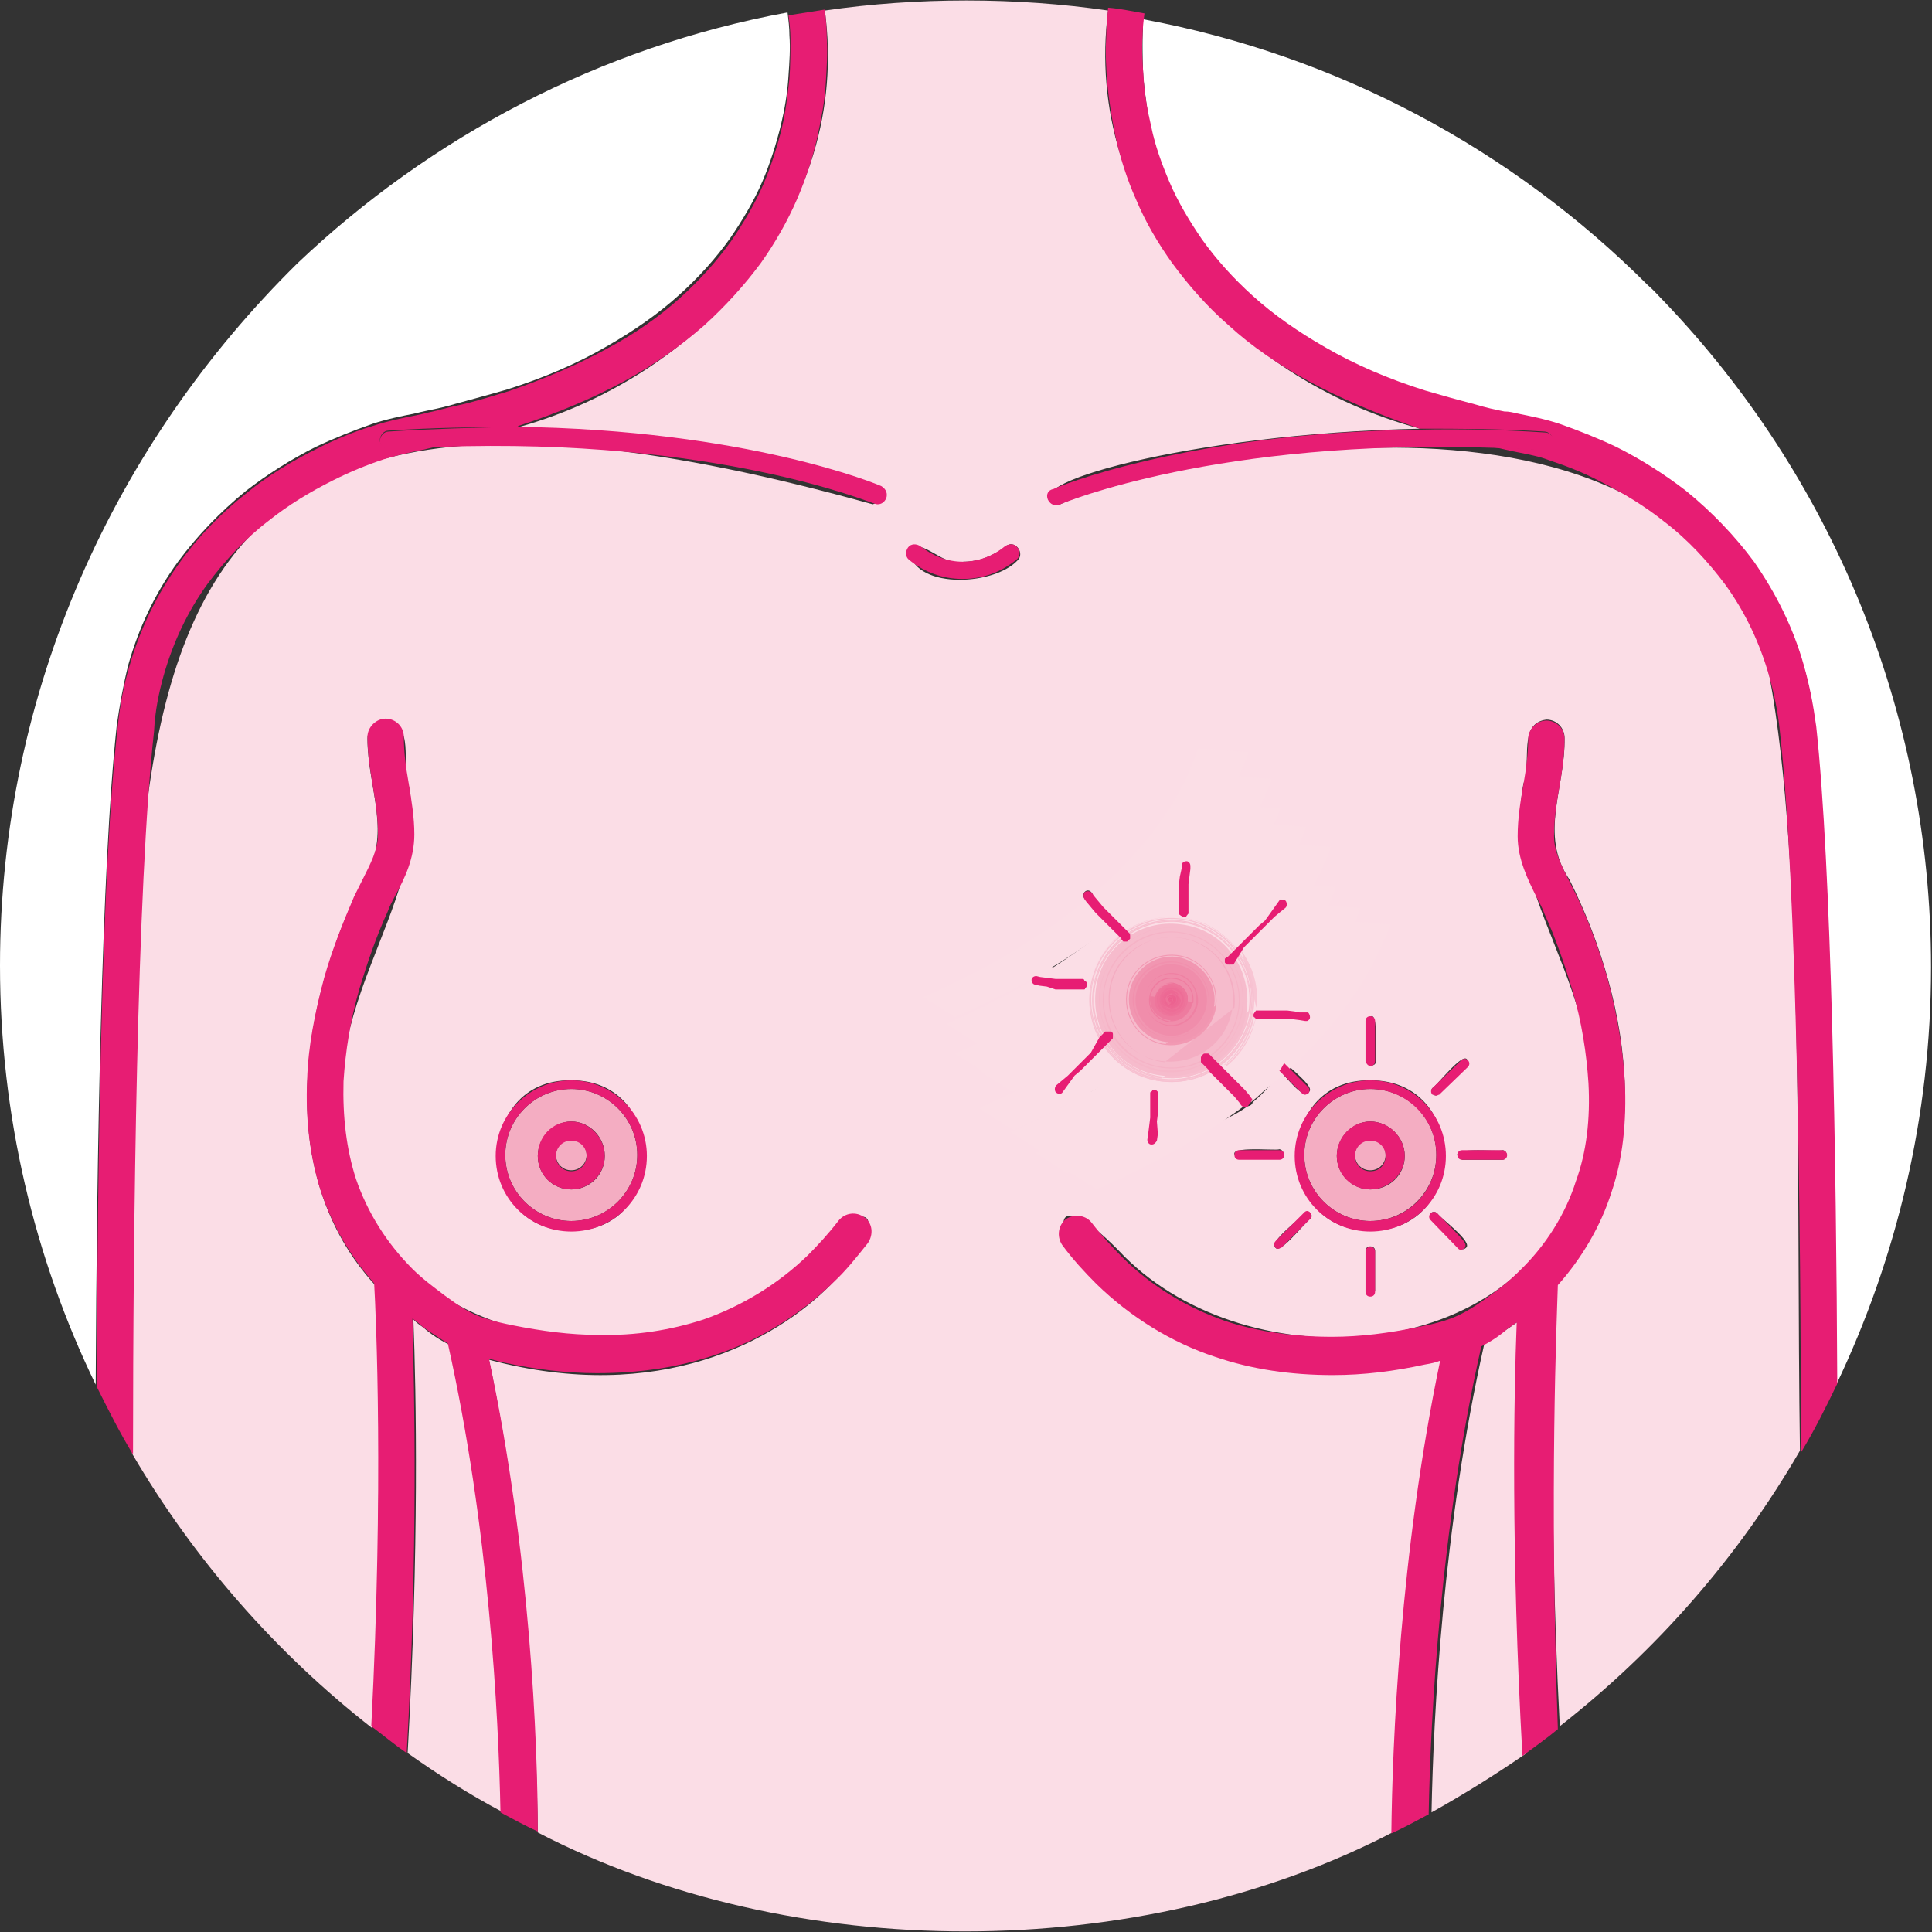 <?xml version="1.0" encoding="utf-8"?>
<!-- Generator: Adobe Illustrator 26.5.0, SVG Export Plug-In . SVG Version: 6.00 Build 0)  -->
<svg version="1.1" id="uuid-0702bf5a-e7da-47dc-a1c0-9ad16db919df"
	 xmlns="http://www.w3.org/2000/svg" xmlns:xlink="http://www.w3.org/1999/xlink" x="0px" y="0px" viewBox="0 0 201.9 201.9"
	 style="enable-background:new 0 0 201.9 201.9;" xml:space="preserve">
<rect x="0" y="0" width="201.9" height="201.9" fill="#333333" stroke="none"/>
<style type="text/css">
	.st0{fill:#FFFFFF;}
	.st1{fill:#FBDDE6;}
	.st2{fill:#E71D73;}
	.st3{fill:#F4ADC2;}
	.st4{fill:#FBDEE6;}
	.st5{fill:#F8C5D4;}
	.st6{fill:#F8C5D3;}
	.st7{fill:#F7C4D3;}
	.st8{fill:#F7C2D1;}
	.st9{fill:#F7C1D1;}
	.st10{fill:#F7C0D0;}
	.st11{fill:#F7BECF;}
	.st12{fill:#F7BECE;}
	.st13{fill:#F6BBCC;}
	.st14{fill:#F6B7C9;}
	.st15{fill:#F5B3C6;}
	.st16{fill:#F299B3;}
	.st17{fill:#F196B1;}
	.st18{fill:#F190AD;}
	.st19{fill:#F08DAB;}
	.st20{fill:#EF81A3;}
	.st21{fill:#EF7CA0;}
	.st22{fill:#EE7B9F;}
	.st23{fill:#EE759B;}
	.st24{fill:#EE749B;}
	.st25{fill:#EE7299;}
	.st26{fill:#ED7199;}
	.st27{fill:#ED6D97;}
	.st28{fill:#ED6C96;}
	.st29{fill:#ED6A95;}
	.st30{fill:#ED6994;}
	.st31{fill:#ED6893;}
	.st32{fill:#EC6793;}
	.st33{fill:#EC6692;}
	.st34{fill:#EC6390;}
	.st35{fill:#EC6290;}
	.st36{fill:#EC618F;}
	.st37{fill:#EC608E;}
	.st38{fill:#EC5E8E;}
	.st39{fill:#EB5D8D;}
</style>
<path class="st0" d="M119.4,4.1c0,1.4,0,2.8,0.1,4.2c0.2,1.8,0.4,3.5,0.8,5.2c0.5,2,1.1,3.9,1.9,5.8c0.9,2.1,2.1,4.1,3.4,6
	c1.5,2.1,3.3,4.1,5.3,5.9c2.2,2,4.8,3.8,7.6,5.3c3.1,1.7,6.6,3.2,10.4,4.5c1.7,0.5,3.5,1.1,5.4,1.5c0.9,0.2,1.9,0.5,2.9,0.7
	c0.4,0.1,0.9,0.2,1.3,0.2c1.5,0.3,3,0.6,4.5,1.1c2,0.6,3.9,1.4,5.9,2.4c2.6,1.3,5.1,2.8,7.3,4.6c2.8,2.2,5.2,4.7,7.1,7.4
	c2.3,3.2,4.1,6.8,5.2,10.8c0.6,2,1,4.2,1.2,6.3c1.7,14.7,2.1,45.4,2.2,68.7c6.3-13.2,9.9-28,9.9-43.6c0-27-10.6-51.5-27.9-69.6
	c-0.6-0.6-1.1-1.2-1.7-1.7c-14.1-14.1-32.3-24-52.8-27.8C119.5,2.5,119.4,3.3,119.4,4.1L119.4,4.1z"/>
<path class="st0" d="M13.4,69.5c1.1-3.9,2.8-7.5,5.2-10.8c2-2.7,4.4-5.2,7.1-7.4c2.2-1.7,4.7-3.3,7.3-4.6c1.9-0.9,3.9-1.7,5.9-2.4
	c1.5-0.5,3-0.8,4.5-1.1c0.4-0.1,0.8-0.2,1.3-0.3c1-0.2,1.9-0.4,2.9-0.7c1.8-0.5,3.7-1,5.4-1.5c3.8-1.2,7.3-2.7,10.4-4.5
	c2.8-1.6,5.4-3.4,7.6-5.4c2-1.8,3.8-3.8,5.3-5.9c1.3-1.9,2.5-3.9,3.4-6c0.8-1.9,1.4-3.8,1.9-5.8c0.4-1.7,0.7-3.4,0.8-5.2
	c0.1-1.4,0.2-2.8,0.1-4.2c0-0.8-0.1-1.6-0.2-2.4C62.7,4.9,45,14.3,31.1,27.5C12,46.3,0,72.2,0,100.9c0,15.7,3.6,30.6,10,43.8
	c0.1-23.3,0.6-54.2,2.2-68.9C12.5,73.7,12.9,71.5,13.4,69.5L13.4,69.5z"/>
<path class="st1" d="M184.9,70.6c-8.9-36.2-67-21.3-74.1-17.9c-6-1.8,13.4-7.4,37.6-7.9c-19.5-5.2-35.3-22.9-32.6-43.7
	c-9.6-1.4-20-1.4-29.6,0c2.8,20.8-13,38.5-32.6,43.7c24.3,0.5,43.4,6.1,37.6,7.9c-87-24.2-76.4,23.8-77.4,99.2
	c6.5,11.1,15,20.8,25.1,28.7c1.2-25.1,0.5-42.8,0.3-46.3c-10.6-11.6-7.9-29.1-1.3-42.3c3.2-4.7,0.5-9.6,0.5-14.8
	c0-1.1,0.9-1.9,1.9-1.9c3.1,0.4,1.6,4.5,2.4,6.7c2.6,13.3-11.6,24-5.6,41.4c6,19.5,34.3,21,47.3,8c15.4-16.3,2.3,20.2-33.3,10.7
	c4.2,20.1,5,40.2,5.1,49.4c26.6,13.8,62.9,13.8,89.5-0.1c0.1-9.3,0.9-29.3,5.1-49.4c-35.6,9.5-48.7-27-33.3-10.7
	c13,13,41.2,11.6,47.3-8c6.1-17.6-8.1-28-5.6-41.4c0.9-2.3-0.6-6.3,2.4-6.7c1.1,0,1.9,0.9,1.9,1.9c0.1,5.2-2.7,10.1,0.5,14.8
	c6.6,13.2,9.3,30.7-1.3,42.3c-0.2,3.5-1,21.2,0.3,46.2c10.1-7.9,18.6-17.6,25.1-28.8C187.7,124.5,188.6,90.4,184.9,70.6L184.9,70.6z
	 M59.7,128.6c-10.2,0.1-10.2-15.9,0-15.7C69.9,112.8,69.9,128.8,59.7,128.6z M149.7,113.7c0.4-0.2,3.1-3.7,3.6-3
	c0.8,0.6-2.8,3.2-3,3.6C150,114.8,149.3,114.1,149.7,113.7z M142.8,106.7c1.5-2.3,0.8,3.9,1,4.2c0,0.6-1,0.6-1,0
	C142.8,110.9,142.8,106.7,142.8,106.7z M106.3,58.6c-2.6,2.7-11.1,3-11.3-1.3c1.6-1,3.6,2,5.7,1.4c1.6,0,3.1-0.6,4.4-1.6
	C106,56.3,107.2,57.8,106.3,58.6z M133.7,121.1h-4.2c-2.3-1.5,3.9-0.8,4.2-1C134.3,120.2,134.3,121.1,133.7,121.1z M133.8,112
	c-0.8,1.2-1.8,2.3-2.9,3.2c0,0.2-0.3,0.4-0.5,0.4c-2.7,1.9-6,2.9-9.6,2.5c0,1.6-1.4,1.4-0.9-0.2c-3.2-0.6-6.2-2.4-8.2-5l0,0
	c-0.5,0.4-1.1-0.4-0.5-0.8c-1.8-2.6-2.6-5.8-2.3-8.9c-1.2,0.1-1-1.3,0.1-1c0.5-3.1,2.1-6,4.5-8.1c-0.8-0.7,0.3-1.6,0.7-0.6
	c2.6-1.9,5.9-2.9,9.1-2.7c-0.1-1,1.3-0.8,1,0.1c3.5,0.5,6.4,2.3,8.5,4.8c0.4-0.2,0.8,0.4,0.6,0.7c2,2.6,2.9,5.9,2.5,9.4
	c0.3,0.2,0.3,0.8-0.1,0.8c-0.3,1.6-0.8,3.1-1.5,4.4c0.2,0.4,3.2,2.6,2.5,3.1C136.2,115.1,134.2,112.2,133.8,112L133.8,112z
	 M136.9,127.4c-0.4,0.2-3.1,3.7-3.6,3c-0.8-0.6,2.8-3.2,3-3.6C136.7,126.3,137.4,127,136.9,127.4L136.9,127.4z M143.7,134.9
	c-1.5,2.3-0.8-3.9-1-4.2c0-0.6,1-0.6,1,0V134.9z M143.2,128.6c-10.2,0.1-10.2-15.9,0-15.7C153.5,112.8,153.5,128.7,143.2,128.6z
	 M153.2,130.4c-0.2,0.2-0.5,0.2-0.7,0c-0.2-0.4-3.7-3.1-3-3.6c0.2-0.2,0.5-0.2,0.7,0C150.4,127.2,154,129.8,153.2,130.4z M157,121.2
	h-4.2c-2.3-1.5,3.9-0.8,4.2-1C157.6,120.2,157.6,121.2,157,121.2z"/>
<path class="st1" d="M46.9,140.5c-1-0.5-1.9-1.1-2.7-1.8c-0.3-0.2-0.7-0.5-1-0.8c0.3,7.6,0.6,24-0.6,45.3c3.1,2.2,6.4,4.3,9.8,6.1
	C52.2,179.2,51.2,159.7,46.9,140.5L46.9,140.5z"/>
<path class="st1" d="M158.8,138c-0.3,0.2-0.7,0.5-1,0.7c-0.9,0.6-1.8,1.2-2.7,1.8c-4.3,19.1-5.3,38.7-5.5,48.9
	c3.4-1.9,6.6-3.9,9.8-6.1C158.2,162,158.6,145.5,158.8,138L158.8,138z"/>
<path class="st2" d="M51.1,142c0.5,0.1,1.1,0.3,1.6,0.4c3.2,0.7,6.5,1.1,9.7,1.1c4.4,0,8.5-0.6,12.3-1.9c4.6-1.5,8.9-4.2,12.4-7.6
	c1.3-1.2,2.4-2.6,3.6-4.1c0.6-0.9,0.5-2.1-0.4-2.7c-0.8-0.6-2-0.5-2.7,0.4c-1,1.3-2.1,2.5-3.2,3.6c-3.1,3-6.9,5.3-10.9,6.7
	c-3.4,1.1-7.1,1.7-11,1.6c-2.9,0-5.9-0.4-8.9-1c-1-0.2-1.9-0.4-2.8-0.7c-1.5-0.4-2.8-1.3-4.3-2.4c-1.2-0.9-2.4-1.8-3.4-2.8
	c-2.7-2.7-4.7-5.9-5.9-9.4c-1-3.1-1.4-6.5-1.3-10.2c0.2-3.1,0.7-6.4,1.7-9.8c0.8-2.6,1.7-5.3,2.9-7.9c0.2-0.6,0.5-1.1,0.8-1.7
	c1-1.8,2-3.9,2-6.4c0-1.8-0.3-3.6-0.6-5.4c-0.3-1.7-0.5-3.2-0.5-4.8c0-1.1-0.9-1.9-1.9-1.9S38.4,76,38.4,77c0,1.8,0.3,3.6,0.6,5.4
	c0.3,1.7,0.5,3.2,0.5,4.8s-0.8,3.1-1.6,4.7c-0.3,0.6-0.6,1.2-0.9,1.8c-1.2,2.8-2.3,5.6-3.1,8.4c-1,3.7-1.7,7.3-1.8,10.7
	c-0.2,4.2,0.3,8.1,1.4,11.6c1.2,3.6,3.1,6.9,5.6,9.7c0.2,3.5,1,21.2-0.3,46.3c1.2,0.9,2.4,1.9,3.7,2.8c1.2-21.3,0.8-37.8,0.6-45.4
	c0.3,0.2,0.7,0.5,1,0.8c0.8,0.6,1.8,1.2,2.7,1.8c4.3,19.2,5.3,38.8,5.5,49c1.3,0.7,2.6,1.4,3.9,2C56.2,182.2,55.4,162.1,51.1,142
	L51.1,142z"/>
<path class="st2" d="M17.1,70.6c1-3.5,2.5-6.7,4.6-9.6c1.8-2.4,3.9-4.7,6.4-6.6c2-1.6,4.3-3,6.7-4.2c1.8-0.9,3.5-1.6,5.3-2.2
	c1.3-0.4,2.6-0.7,4.1-1c0.4-0.1,0.9-0.2,1.3-0.3c0.2,0,0.3-0.1,0.5-0.1c-1.7,0.1-3.5,0.1-5.3,0.3c-0.5,0-1-0.4-1-0.9s0.4-1,0.9-1
	c4.6-0.3,9-0.4,13.1-0.3c0.2,0,0.4-0.1,0.5-0.2c4-1.3,7.8-2.9,11.1-4.7c3.1-1.7,5.9-3.7,8.3-5.8c2.2-2,4.2-4.2,5.9-6.5
	c1.5-2.1,2.8-4.4,3.8-6.7c0.9-2.1,1.6-4.2,2.1-6.4c0.4-1.9,0.8-3.8,0.9-5.8c0.1-1.6,0.2-3.1,0.1-4.7c0-1-0.1-2-0.2-2.9
	c-1.3,0.2-2.5,0.4-3.8,0.6l0,0c0.1,0.8,0.2,1.5,0.2,2.4c0,1.4,0,2.8-0.1,4.2c-0.2,1.8-0.4,3.5-0.8,5.2c-0.5,2-1.1,3.9-1.9,5.8
	c-0.9,2.1-2.1,4.1-3.4,6c-1.5,2.1-3.3,4.1-5.3,5.9c-2.2,2-4.8,3.8-7.6,5.3c-3.1,1.7-6.6,3.2-10.4,4.5c-1.7,0.5-3.5,1.1-5.4,1.5
	c-1,0.2-1.9,0.5-2.9,0.7c-0.4,0.1-0.8,0.2-1.3,0.3c-1.5,0.3-3,0.6-4.5,1.1c-2,0.6-3.9,1.4-5.9,2.4c-2.6,1.3-5.1,2.8-7.3,4.6
	c-2.8,2.2-5.2,4.7-7.1,7.4c-2.3,3.2-4.1,6.9-5.2,10.8c-0.6,2-1,4.2-1.2,6.3c-1.7,14.8-2.1,45.6-2.2,68.9c1.2,2.4,2.4,4.8,3.8,7.1
	c0-23.6,0.4-59.4,2.2-75.6C16.2,74.3,16.6,72.4,17.1,70.6L17.1,70.6z"/>
<path class="st2" d="M40.6,45.1c-0.5,0-0.9,0.5-0.9,1s0.5,0.9,1,0.9c1.8-0.1,3.5-0.2,5.3-0.3c28.8-1,45.1,5.9,45.3,5.9
	c0.1,0,0.2,0.1,0.4,0.1c0.4,0,0.7-0.2,0.9-0.6c0.2-0.5,0-1-0.5-1.3c-0.2-0.1-13.9-5.9-38.3-6.2C49.6,44.7,45.2,44.8,40.6,45.1
	L40.6,45.1z"/>
<path class="st2" d="M188.5,69.5c-1.1-3.9-2.9-7.5-5.2-10.8c-2-2.7-4.4-5.2-7.1-7.4c-2.2-1.7-4.7-3.3-7.3-4.6
	c-1.9-0.9-3.9-1.7-5.9-2.4c-1.5-0.5-3-0.8-4.5-1.1c-0.4-0.1-0.8-0.2-1.3-0.2c-1-0.2-1.9-0.4-2.9-0.7c-1.9-0.5-3.7-1-5.4-1.5
	c-3.8-1.2-7.3-2.7-10.4-4.5c-2.8-1.6-5.4-3.4-7.6-5.4c-2-1.8-3.8-3.8-5.3-5.9c-1.3-1.9-2.5-3.9-3.4-6c-0.8-1.9-1.5-3.8-1.9-5.8
	c-0.4-1.7-0.7-3.4-0.8-5.2c-0.1-1.4-0.2-2.8-0.1-4.2c0-0.8,0.1-1.6,0.2-2.4l0,0c-1.2-0.2-2.5-0.5-3.8-0.6C115.7,2,115.6,3,115.6,4
	c-0.1,1.5,0,3.1,0.1,4.6c0.2,2,0.5,3.9,0.9,5.8c0.5,2.2,1.2,4.4,2.1,6.4c1,2.4,2.3,4.6,3.8,6.7c1.7,2.3,3.6,4.5,5.9,6.5
	c2.4,2.2,5.2,4.1,8.3,5.8c3.3,1.8,7.1,3.4,11.1,4.8c0.2,0.1,0.4,0.1,0.5,0.2c4.1,0,8.4,0,13.1,0.3c0.5,0,0.9,0.5,0.9,1
	s-0.5,0.9-1,0.9c-1.8-0.1-3.6-0.2-5.3-0.3c0.1,0,0.3,0.1,0.5,0.1c0.4,0.1,0.9,0.2,1.3,0.3c1.4,0.3,2.8,0.5,4.1,1
	c1.8,0.6,3.6,1.3,5.3,2.2c2.4,1.2,4.7,2.6,6.7,4.2c2.5,1.9,4.6,4.2,6.4,6.6c2.1,2.9,3.6,6.1,4.6,9.6c0.5,1.8,0.9,3.7,1.1,5.7
	c1.8,16.1,2.2,51.8,2.2,75.4c1.4-2.3,2.6-4.7,3.8-7.2c-0.1-23.3-0.6-54-2.2-68.7C189.5,73.7,189.1,71.6,188.5,69.5L188.5,69.5z"/>
<path class="st2" d="M162.8,134.3c2.5-2.8,4.5-6.2,5.6-9.7c1.2-3.5,1.6-7.4,1.4-11.6c-0.2-3.4-0.8-7-1.8-10.7
	c-0.8-2.8-1.8-5.6-3.1-8.4c-0.3-0.6-0.6-1.2-0.9-1.8c-0.8-1.6-1.6-3.1-1.6-4.7s0.2-3.1,0.5-4.8c0.3-1.7,0.6-3.5,0.6-5.4
	c0-1.1-0.9-1.9-1.9-1.9s-1.9,0.9-1.9,1.9c0,1.5-0.2,3.1-0.5,4.8c-0.3,1.7-0.6,3.5-0.6,5.4c0,2.4,1.1,4.6,2,6.4
	c0.3,0.6,0.6,1.1,0.8,1.7c1.2,2.6,2.1,5.3,2.9,7.9c1,3.4,1.5,6.7,1.7,9.8c0.2,3.7-0.2,7.2-1.3,10.2c-1.1,3.5-3.2,6.8-5.9,9.4
	c-1,1-2.1,1.9-3.4,2.8c-1.5,1.1-2.8,1.9-4.4,2.4c-0.9,0.3-1.9,0.5-2.9,0.7c-2.9,0.6-5.9,1-8.9,1c-3.9,0-7.6-0.5-11-1.6
	c-4.1-1.4-7.9-3.7-10.9-6.7c-1.1-1.1-2.2-2.3-3.2-3.6c-0.6-0.8-1.8-1-2.7-0.4c-0.8,0.6-1,1.8-0.4,2.7c1.1,1.5,2.3,2.8,3.6,4.1
	c3.5,3.4,7.8,6.1,12.4,7.6c3.8,1.3,7.9,1.9,12.3,1.9c3.2,0,6.4-0.4,9.6-1.1c0.6-0.1,1.1-0.2,1.6-0.4c-4.2,20.1-5,40.1-5.1,49.4
	c1.3-0.6,2.6-1.3,3.9-2c0.2-10.2,1.2-29.8,5.5-48.9c1-0.5,1.9-1.1,2.7-1.8c0.3-0.2,0.7-0.5,1-0.7c-0.3,7.6-0.6,24,0.6,45.3
	c1.2-0.9,2.5-1.8,3.7-2.8C161.9,155.5,162.7,137.7,162.8,134.3L162.8,134.3z"/>
<path class="st2" d="M105,57.1c-1.2,1-2.8,1.6-4.4,1.6s-3.1-0.6-4.4-1.6c-0.4-0.3-1-0.3-1.3,0.1s-0.3,1,0.1,1.3c1.6,1.3,3.5,2,5.6,2
	s4-0.7,5.6-2c0.4-0.3,0.5-0.9,0.1-1.3C106.1,56.8,105.4,56.8,105,57.1z"/>
<path class="st2" d="M109.5,52.2c0.2,0.4,0.5,0.6,0.9,0.6c0.1,0,0.2,0,0.4-0.1c0.2-0.1,16.5-6.9,45.3-5.9c1.7,0.1,3.5,0.1,5.3,0.3
	c0.5,0,1-0.4,1-0.9s-0.4-1-0.9-1c-4.6-0.3-9-0.4-13.1-0.3c-24.4,0.3-38.2,6.1-38.3,6.2C109.5,51.2,109.3,51.7,109.5,52.2L109.5,52.2
	z"/>
<path class="st3" d="M59.7,119.1c-0.9,0-1.6,0.7-1.6,1.6s0.7,1.6,1.6,1.6s1.6-0.7,1.6-1.6S60.6,119.1,59.7,119.1z"/>
<path class="st3" d="M59.7,113.8c-3.8,0-6.9,3.1-6.9,6.9s3.1,6.9,6.9,6.9s6.9-3.1,6.9-6.9S63.5,113.8,59.7,113.8z M59.7,124.3
	c-2,0-3.5-1.6-3.5-3.5s1.6-3.6,3.5-3.6s3.5,1.6,3.5,3.6S61.6,124.3,59.7,124.3z"/>
<path class="st2" d="M59.7,112.9c-4.3,0-7.9,3.5-7.9,7.9s3.5,7.9,7.9,7.9s7.9-3.5,7.9-7.9S64,112.9,59.7,112.9z M59.7,127.6
	c-3.8,0-6.9-3.1-6.9-6.9s3.1-6.9,6.9-6.9s6.9,3.1,6.9,6.9S63.5,127.6,59.7,127.6z"/>
<path class="st2" d="M59.7,117.2c-2,0-3.5,1.6-3.5,3.6s1.6,3.5,3.5,3.5s3.5-1.6,3.5-3.5S61.6,117.2,59.7,117.2z M59.7,122.4
	c-0.9,0-1.6-0.7-1.6-1.6s0.7-1.6,1.6-1.6s1.6,0.7,1.6,1.6S60.6,122.4,59.7,122.4z"/>
<path class="st3" d="M143.2,113.8c-3.8,0-6.9,3.1-6.9,6.9s3.1,6.9,6.9,6.9s6.9-3.1,6.9-6.9S147.1,113.8,143.2,113.8z M143.2,124.3
	c-1.9,0-3.5-1.6-3.5-3.5s1.6-3.6,3.5-3.6s3.6,1.6,3.6,3.6S145.2,124.3,143.2,124.3z"/>
<path class="st3" d="M143.2,119.1c-0.9,0-1.6,0.7-1.6,1.6s0.7,1.6,1.6,1.6s1.6-0.7,1.6-1.6S144.2,119.1,143.2,119.1z"/>
<path class="st2" d="M143.2,112.9c-4.3,0-7.9,3.5-7.9,7.9s3.5,7.9,7.9,7.9s7.9-3.5,7.9-7.9S147.6,112.9,143.2,112.9z M143.2,127.6
	c-3.8,0-6.9-3.1-6.9-6.9s3.1-6.9,6.9-6.9s6.9,3.1,6.9,6.9S147.1,127.6,143.2,127.6z"/>
<path class="st2" d="M143.2,117.2c-1.9,0-3.5,1.6-3.5,3.6s1.6,3.5,3.5,3.5s3.6-1.6,3.6-3.5S145.2,117.2,143.2,117.2z M143.2,122.4
	c-0.9,0-1.6-0.7-1.6-1.6s0.7-1.6,1.6-1.6s1.6,0.7,1.6,1.6S144.2,122.4,143.2,122.4z"/>
<path class="st2" d="M150.2,126.8c-0.2-0.2-0.5-0.2-0.7,0s-0.2,0.5,0,0.7l2.9,3c0.1,0.1,0.2,0.1,0.3,0.1s0.2-0.1,0.3-0.1
	c0.2-0.2,0.2-0.5,0-0.7C153.2,129.8,150.2,126.8,150.2,126.8z"/>
<path class="st2" d="M150.1,114.5c0.1,0,0.2-0.1,0.3-0.1l3-2.9c0.2-0.2,0.2-0.5,0-0.7s-0.5-0.2-0.7,0l-3,2.9c-0.2,0.2-0.2,0.5,0,0.7
	C149.8,114.4,150,114.5,150.1,114.5z"/>
<path class="st2" d="M143.2,111.4c0.3,0,0.5-0.2,0.5-0.5v-4.2c0-0.3-0.2-0.5-0.5-0.5s-0.5,0.2-0.5,0.5v4.2
	C142.8,111.2,143,111.4,143.2,111.4z"/>
<path class="st2" d="M157,120.2h-4.2c-0.3,0-0.5,0.2-0.5,0.5s0.2,0.5,0.5,0.5h4.2c0.3,0,0.5-0.2,0.5-0.5S157.2,120.2,157,120.2z"/>
<path class="st2" d="M136.3,126.7l-3,3c-0.2,0.2-0.2,0.5,0,0.7c0.1,0.1,0.2,0.1,0.3,0.1s0.2-0.1,0.3-0.1l3-3c0.2-0.2,0.2-0.5,0-0.7
	S136.5,126.5,136.3,126.7z"/>
<path class="st2" d="M143.2,130.3c-0.3,0-0.5,0.2-0.5,0.5v4.2c0,0.3,0.2,0.5,0.5,0.5s0.5-0.2,0.5-0.5v-4.2
	C143.7,130.5,143.5,130.3,143.2,130.3z"/>
<path class="st2" d="M133.7,120.2h-4.2c-0.3,0-0.5,0.2-0.5,0.5s0.2,0.5,0.5,0.5h4.2c0.3,0,0.5-0.2,0.5-0.5S134,120.2,133.7,120.2z"
	/>
<g>
	<path class="st4" d="M122.4,90.8c-0.2,0-0.3,0-0.4,0c0.2,0,0.4,0,0.7,0C122.5,90.8,122.5,90.8,122.4,90.8L122.4,90.8z"/>
	<path class="st4" d="M108.9,106c0-0.2-0.1-0.3-0.1-0.5C108.8,105.6,108.9,105.8,108.9,106z"/>
	<path class="st4" d="M111.7,112.9L111.7,112.9c1,1.2,2.1,2.3,3.5,3.1C113.8,115.2,112.6,114.1,111.7,112.9z"/>
	<path class="st4" d="M109,106.8c0.3,1.9,1.1,3.7,2.1,5.3l0,0C110.1,110.5,109.3,108.7,109,106.8z"/>
	<path class="st4" d="M120.8,118L120.8,118c3.5,0.4,6.9-0.6,9.6-2.5l0,0C127.7,117.4,124.3,118.4,120.8,118L120.8,118z"/>
	<path class="st4" d="M117.9,117.3c-0.4-0.1-0.8-0.3-1.2-0.5C117.1,117,117.5,117.2,117.9,117.3z"/>
	<path class="st4" d="M135.8,106.7L135.8,106.7c-0.6,3.4-2.4,6.4-5,8.4l0,0c1.1-0.9,2.1-2,2.9-3.2c0.2-0.3,0.4-0.6,0.5-0.8
		C135.1,109.8,135.6,108.3,135.8,106.7L135.8,106.7z"/>
	<path class="st4" d="M115.9,116.4c-0.1-0.1-0.3-0.1-0.4-0.2C115.7,116.3,115.8,116.4,115.9,116.4z"/>
	<path class="st4" d="M116.4,92.2c0.1-0.1,0.3-0.1,0.4-0.2C116.7,92.1,116.6,92.2,116.4,92.2z"/>
	<path class="st4" d="M119.4,91.2c0.2,0,0.3-0.1,0.5-0.1C119.8,91.1,119.6,91.1,119.4,91.2z"/>
	<path class="st4" d="M112.4,95.2c0.1-0.1,0.3-0.3,0.4-0.4C112.7,94.9,112.5,95.1,112.4,95.2z"/>
	<path class="st4" d="M110.3,98.3c0.1-0.2,0.2-0.3,0.3-0.5C110.4,98,110.3,98.1,110.3,98.3z"/>
	<path class="st4" d="M113.5,94.2c-0.1,0.1-0.1,0.1-0.2,0.2C113.4,94.3,113.4,94.2,113.5,94.2L113.5,94.2L113.5,94.2z"/>
	<path class="st4" d="M109.7,102.3c0.5-3.1,2.1-5.7,4.2-7.6l-0.5-0.6c-0.1,0.1-0.1,0.1-0.2,0.2c-0.2,0.2-0.3,0.3-0.5,0.5
		c-0.1,0.1-0.3,0.3-0.4,0.4c-0.2,0.2-0.3,0.3-0.5,0.5c-0.1,0.1-0.2,0.3-0.3,0.4c-0.1,0.2-0.3,0.4-0.4,0.6s-0.2,0.3-0.3,0.5
		c-0.1,0.2-0.2,0.4-0.4,0.6c-0.1,0.2-0.2,0.3-0.3,0.5c-0.1,0.2-0.2,0.4-0.3,0.6c-0.1,0.2-0.2,0.4-0.2,0.6c-0.1,0.2-0.2,0.4-0.2,0.6
		c-0.1,0.2-0.1,0.4-0.2,0.6s-0.1,0.4-0.2,0.6c-0.1,0.3-0.1,0.6-0.2,0.8C109,102.2,109.7,102.3,109.7,102.3z"/>
	<path class="st4" d="M132.2,96.2l0.5-0.4c0,0,0.1,0,0.1-0.1c-2.1-2.5-5.1-4.3-8.5-4.8l-0.1,0.8C127.5,92.2,130.3,93.8,132.2,96.2
		L132.2,96.2z"/>
	<path class="st4" d="M135.6,106.8l-0.6-0.1c-0.6,3.2-2.2,5.9-4.6,7.8l0.2,0.3c0.1,0.1,0.1,0.3,0.1,0.4
		C133.3,113.2,135.1,110.2,135.6,106.8C135.8,106.7,135.7,106.8,135.6,106.8C135.7,106.8,135.7,106.8,135.6,106.8L135.6,106.8z"/>
	<path class="st4" d="M120,117.1c-3.2-0.6-5.8-2.3-7.7-4.7l-0.6,0.5c1,1.2,2.1,2.3,3.5,3.1c0.1,0.1,0.2,0.2,0.4,0.2
		c0.1,0.1,0.3,0.1,0.4,0.2c0.2,0.1,0.5,0.3,0.8,0.4c0.4,0.2,0.8,0.3,1.2,0.5c0,0,0,0,0.1,0c0.6,0.2,1.3,0.4,1.9,0.5L120,117.1
		L120,117.1z"/>
	<path class="st4" d="M123.2,92.4l0.1-0.8c-3.2-0.2-6.2,0.7-8.6,2.5l0.5,0.6C117.4,93.1,120.2,92.2,123.2,92.4L123.2,92.4z"/>
	<path class="st4" d="M121,116.5l-0.1,0.8c3.2,0.4,6.4-0.5,8.9-2.2l-0.5-0.6C127,116,124.1,116.9,121,116.5z"/>
	<path class="st4" d="M131.6,96.6l0.6-0.5c-2-2.3-4.8-4-8-4.5l-0.1,0.8C127.2,92.9,129.8,94.5,131.6,96.6z"/>
	<path class="st4" d="M139.1,88.5l-5.8-0.4c-3.6,11-15.2,20.8-31,27.7l3.6,2.3C123.2,110.5,134.8,100.3,139.1,88.5L139.1,88.5z"/>
	<path class="st4" d="M136.5,86.4l-5.3-0.4c-3.3,10.3-14,19.6-28.7,26l3.3,2.1C121.8,107.1,132.5,97.4,136.5,86.4L136.5,86.4z"/>
	<path class="st4" d="M133.8,84.5l-5.3-0.4c-3.3,10.3-14,19.6-28.7,26l3.3,2.1C119.1,105.2,129.8,95.5,133.8,84.5L133.8,84.5z"/>
	<path class="st4" d="M132.9,81.4l-5.3-0.4c-3.3,10.3-14,19.6-28.7,26l3.3,2.1C118.2,102.1,128.9,92.5,132.9,81.4L132.9,81.4z"/>
	<path class="st4" d="M130.5,78.6l-5.3-0.4c-3.3,10.3-14,19.6-28.7,26l3.3,2.1C115.8,99.3,126.5,89.6,130.5,78.6L130.5,78.6z"/>
	<path class="st4" d="M139.6,92.7l-5.3-0.4c-3.3,10.3-14,19.6-28.7,26l3.3,2.1C125,113.4,135.6,103.7,139.6,92.7L139.6,92.7z"/>
	<path class="st4" d="M142.2,94.9l-5.3-0.4c-3.3,10.3-14,19.6-28.7,26l3.3,2.1C127.6,115.6,138.2,106,142.2,94.9L142.2,94.9z"/>
	<path class="st4" d="M145.3,96.6l-5.3-0.4c-3.3,10.3-14,19.6-28.7,26l3.3,2.1C130.6,117.3,141.3,107.7,145.3,96.6L145.3,96.6z"/>
	<path class="st4" d="M134.4,105.6L134.4,105.6c0.4-3-0.5-5.9-2.1-8.2l-0.1,0.1C133.8,99.7,134.7,102.6,134.4,105.6L134.4,105.6z"/>
	<path class="st4" d="M121,116.4L121,116.4c3,0.4,5.9-0.4,8.3-2l-0.1-0.1C126.9,116,124,116.8,121,116.4L121,116.4z"/>
	<path class="st5" d="M131.3,106.1C131.3,106.1,131.2,106.1,131.3,106.1c-0.5,2.1-1.6,3.9-3.2,5.2c0,0,0,0,0.1,0.1
		C129.8,110.1,130.9,108.3,131.3,106.1L131.3,106.1z"/>
	<path class="st5" d="M129.7,99.2L129.7,99.2h-0.1c1.3,1.7,2,3.9,1.7,6.1l0,0c0,0,0.1,0,0,0"/>
	<path class="st6" d="M131.2,105.4C131.2,105.4,131.3,105.3,131.2,105.4c0.3-2.3-0.3-4.5-1.6-6.2h-0.1
		C130.8,100.9,131.5,103.1,131.2,105.4z"/>
	<path class="st7" d="M131.1,106l-0.1-0.1c-0.4,2.2-1.5,4.1-3.1,5.4h0.1C129.6,110,130.8,108.2,131.1,106L131.1,106z"/>
	<path class="st8" d="M131,105.6c0.6-4.7-2.7-9.1-7.4-9.7c-4.7-0.6-9.1,2.7-9.7,7.4s2.7,9.1,7.4,9.7c2.3,0.3,4.5-0.3,6.2-1.6
		l0.1-0.1c0.1,0,0.1-0.1,0.2-0.1C129.4,109.9,130.7,107.9,131,105.6L131,105.6z M121.3,112.9c-4.7-0.6-8-4.9-7.4-9.6s4.9-8,9.6-7.4
		s8,4.9,7.4,9.6S126,113.6,121.3,112.9z"/>
	<path class="st9" d="M123.5,96c-4.7-0.6-9,2.7-9.6,7.4s2.7,9,7.4,9.6s9-2.7,9.6-7.4S128.2,96.6,123.5,96z M130.8,105.6
		c-0.6,4.6-4.9,7.9-9.5,7.3s-7.9-4.9-7.3-9.5s4.9-7.9,9.5-7.3C128.1,96.7,131.4,100.9,130.8,105.6z"/>
	<path class="st10" d="M123.5,96.1c-4.6-0.6-8.9,2.7-9.5,7.3c-0.6,4.6,2.7,8.9,7.3,9.5c4.6,0.6,8.9-2.7,9.5-7.3
		C131.4,100.9,128.2,96.7,123.5,96.1z M130.7,105.5c-0.6,4.6-4.8,7.8-9.4,7.2s-7.8-4.8-7.2-9.4c0.6-4.6,4.8-7.8,9.4-7.2
		C128.1,96.7,131.3,101,130.7,105.5z"/>
	<path class="st11" d="M130.7,105.5c0.5-4.5-2.7-8.7-7.2-9.3c-4.6-0.6-8.7,2.6-9.3,7.2c-0.6,4.6,2.6,8.7,7.2,9.3 M130.6,105.5
		c-0.6,4.5-4.7,7.7-9.2,7.1s-7.7-4.7-7.1-9.2s4.7-7.7,9.2-7.1C128,96.9,131.1,101,130.6,105.5z"/>
	<path class="st12" d="M123.5,96.3c-4.5-0.6-8.6,2.6-9.2,7.1s2.6,8.6,7.1,9.2s8.6-2.6,9.2-7.1C131.1,101,128,96.9,123.5,96.3z
		 M130.5,105.5c-0.6,4.5-4.7,7.6-9.1,7s-7.6-4.7-7-9.1s4.7-7.6,9.1-7S131.1,101.1,130.5,105.5z"/>
	<path class="st13" d="M123.4,96.6c-4.4-0.6-8.4,2.5-8.9,6.9s2.5,8.4,6.9,8.9s8.4-2.5,8.9-6.9S127.8,97.1,123.4,96.6z"/>
	<path class="st14" d="M123.4,97c-4.1-0.5-7.9,2.4-8.5,6.5c-0.5,4.1,2.4,7.9,6.5,8.5c4.1,0.5,7.9-2.4,8.5-6.5
		C130.4,101.3,127.5,97.5,123.4,97z M129.8,105.4c-0.5,4.1-4.3,7-8.4,6.4s-7-4.3-6.4-8.4s4.3-7,8.4-6.4S130.3,101.3,129.8,105.4z"/>
	<path class="st15" d="M123.3,97.4c-3.9-0.5-7.5,2.2-8,6.2s2.2,7.5,6.2,8s7.5-2.2,8-6.2C130,101.5,127.2,97.9,123.3,97.4z
		 M129.4,105.4c-0.5,3.9-4.1,6.6-7.9,6.1s-6.6-4.1-6.1-7.9s4.1-6.6,7.9-6.1S129.9,101.5,129.4,105.4z"/>
	<path class="st3" d="M129,105.3c0.4-3.6-2.1-6.9-5.7-7.3c-3.6-0.5-6.9,2.1-7.3,5.7s2.1,6.9,5.7,7.3 M128.8,105.3
		c-0.5,3.6-3.7,6-7.3,5.6s-6-3.7-5.6-7.3s3.7-6,7.3-5.6S129.3,101.8,128.8,105.3z"/>
	<path class="st16" d="M123,99.8c-2.6-0.3-5,1.5-5.3,4.1s1.5,5,4.1,5.3s5-1.5,5.3-4.1C127.4,102.5,125.6,100.1,123,99.8z
		 M121.8,109.1c-2.6-0.3-4.3-2.7-4-5.2c0.3-2.6,2.7-4.3,5.2-4c2.6,0.3,4.3,2.6,4,5.2"/>
	<path class="st17" d="M123,100c-2.4-0.3-4.7,1.4-5,3.9c-0.3,2.4,1.4,4.7,3.9,5c2.4,0.3,4.7-1.4,5-3.9
		C127.2,102.6,125.4,100.4,123,100z"/>
	<path class="st18" d="M122.9,100.5c-2.2-0.3-4.2,1.2-4.5,3.4s1.2,4.2,3.4,4.5s4.2-1.2,4.5-3.4S125.1,100.8,122.9,100.5z M126.3,105
		c-0.3,2.1-2.2,3.6-4.4,3.4c-2.1-0.3-3.6-2.2-3.4-4.4c0.3-2.1,2.2-3.6,4.4-3.4C125,100.9,126.5,102.8,126.3,105z"/>
	<path class="st19" d="M122.9,100.8c-2.1-0.3-3.9,1.2-4.2,3.2s1.2,3.9,3.2,4.2s3.9-1.2,4.2-3.2S124.9,101,122.9,100.8z"/>
	<path class="st20" d="M122.8,101.7c-1.5-0.2-2.9,0.9-3.1,2.4s0.9,2.9,2.4,3.1s2.9-0.9,3.1-2.4C125.3,103.3,124.3,101.9,122.8,101.7
		z M125,104.8c-0.2,1.4-1.5,2.5-3,2.3c-1.4-0.2-2.5-1.5-2.3-3c0.2-1.4,1.5-2.5,3-2.3S125.2,103.3,125,104.8z"/>
	<path class="st21" d="M124.7,104.8c0.2-1.3-0.7-2.5-2-2.6c-1.3-0.2-2.4,0.7-2.6,2s0.7,2.4,2,2.6 M124.6,104.8
		c-0.2,1.2-1.3,2.1-2.5,1.9s-2.1-1.3-1.9-2.5s1.3-2.1,2.5-1.9C123.9,102.4,124.8,103.5,124.6,104.8z"/>
	<path class="st22" d="M120.2,104.1c-0.2,1.2,0.7,2.3,1.9,2.5s2.3-0.7,2.5-1.9"/>
	<path class="st23" d="M124.1,104.7c-0.1,0.9-1,1.6-1.9,1.5s-1.6-1-1.5-1.9s1-1.6,1.9-1.5C123.6,102.9,124.3,103.7,124.1,104.7z"/>
	<path class="st24" d="M122.6,102.7c-0.9-0.1-1.8,0.6-1.9,1.5s0.6,1.8,1.5,1.9s1.8-0.6,1.9-1.5S123.6,102.9,122.6,102.7z M124,104.7
		c-0.1,0.9-0.9,1.6-1.9,1.4s-1.6-0.9-1.4-1.9s0.9-1.6,1.9-1.4S124.2,103.8,124,104.7z"/>
	<path class="st25" d="M123.9,104.7c-0.1,0.8-0.9,1.4-1.7,1.3s-1.4-0.9-1.3-1.7s0.9-1.4,1.7-1.3S124,103.8,123.9,104.7z"/>
	<path class="st26" d="M122.6,103c-0.8-0.1-1.6,0.5-1.7,1.3s0.5,1.6,1.3,1.7s1.6-0.5,1.7-1.3S123.4,103.1,122.6,103z M123.8,104.6
		c-0.1,0.8-0.8,1.3-1.6,1.2s-1.3-0.8-1.2-1.6s0.8-1.3,1.6-1.2S123.9,103.9,123.8,104.6z"/>
	<path class="st27" d="M121.2,104.3c-0.1,0.7,0.4,1.3,1.1,1.4s1.3-0.4,1.4-1.1s-0.4-1.3-1.1-1.4
		C121.9,103.1,121.3,103.6,121.2,104.3z M123.6,104.6c-0.1,0.6-0.7,1.1-1.3,1c-0.6-0.1-1.1-0.7-1-1.3c0.1-0.6,0.7-1.1,1.3-1
		C123.2,103.4,123.6,104,123.6,104.6z"/>
	<path class="st28" d="M121.3,104.3c-0.1,0.6,0.4,1.2,1,1.3c0.6,0.1,1.2-0.4,1.3-1c0.1-0.6-0.4-1.2-1-1.3
		C121.9,103.2,121.3,103.7,121.3,104.3z M123.5,104.6c-0.1,0.6-0.6,1-1.2,0.9s-1-0.6-0.9-1.2s0.6-1,1.2-0.9S123.6,104,123.5,104.6z"
		/>
	<path class="st29" d="M122.5,103.4c-0.6,0-1,0.4-1.1,0.9c-0.1,0.6,0.3,1.1,0.9,1.1s1.1-0.3,1.1-0.9 M122.3,105.4
		c-0.5,0-0.8-0.5-0.8-1s0.5-0.8,1-0.8"/>
	<path class="st30" d="M121.5,104.3c-0.1,0.5,0.3,1,0.8,1s1-0.3,1-0.8s-0.3-1-0.8-1S121.6,103.8,121.5,104.3z M123.2,104.6
		c-0.1,0.4-0.5,0.8-0.9,0.7c-0.4-0.1-0.8-0.5-0.7-0.9c0.1-0.4,0.5-0.8,0.9-0.7C123,103.7,123.3,104.1,123.2,104.6z"/>
	<path class="st31" d="M121.6,104.4c-0.1,0.4,0.3,0.9,0.7,0.9c0.4,0.1,0.9-0.3,0.9-0.7c0.1-0.4-0.3-0.9-0.7-0.9
		C122.1,103.6,121.6,103.9,121.6,104.4z M123.1,104.6c-0.1,0.4-0.4,0.7-0.8,0.6s-0.7-0.4-0.6-0.8s0.4-0.7,0.8-0.6
		C122.9,103.8,123.2,104.1,123.1,104.6z"/>
	<path class="st32" d="M121.7,104.4c-0.1,0.4,0.2,0.8,0.6,0.8c0.4,0.1,0.8-0.2,0.8-0.6c0.1-0.4-0.2-0.8-0.6-0.8
		C122.1,103.7,121.7,104,121.7,104.4z M123.1,104.5c-0.1,0.4-0.4,0.6-0.7,0.6s-0.6-0.4-0.6-0.7s0.4-0.6,0.7-0.6
		S123.1,104.2,123.1,104.5z"/>
	<path class="st33" d="M121.8,104.4c-0.1,0.4,0.2,0.7,0.6,0.7c0.4,0.1,0.7-0.2,0.7-0.6c0.1-0.4-0.2-0.7-0.6-0.7
		S121.8,104,121.8,104.4z M123,104.5c0,0.3-0.3,0.5-0.7,0.5s-0.5-0.3-0.5-0.7s0.3-0.5,0.7-0.5S123,104.2,123,104.5z"/>
	<path class="st34" d="M121.9,104.4c0,0.3,0.2,0.5,0.4,0.6s0.5-0.2,0.6-0.4s-0.2-0.5-0.4-0.6S122,104.1,121.9,104.4z M122.8,104.5
		c0,0.2-0.2,0.4-0.5,0.4s-0.4-0.2-0.4-0.5s0.2-0.4,0.5-0.4S122.9,104.3,122.8,104.5z"/>
	<path class="st35" d="M122,104.4c0,0.2,0.1,0.4,0.4,0.5s0.4-0.1,0.5-0.4s-0.1-0.4-0.4-0.5S122,104.2,122,104.4z M122.7,104.5
		c0,0.2-0.2,0.3-0.4,0.3s-0.3-0.2-0.3-0.4s0.2-0.3,0.4-0.3S122.8,104.3,122.7,104.5z"/>
	<path class="st36" d="M122.1,104.4c0,0.2,0.1,0.3,0.3,0.4c0.2,0,0.3-0.1,0.4-0.3c0-0.2-0.1-0.3-0.3-0.4
		C122.3,104.1,122.1,104.2,122.1,104.4z M122.7,104.5c0,0.1-0.1,0.2-0.3,0.2c-0.1,0-0.2-0.1-0.2-0.3c0-0.1,0.1-0.2,0.3-0.2
		C122.6,104.2,122.7,104.4,122.7,104.5z"/>
	<path class="st37" d="M122.2,104.4c0,0.1,0.1,0.3,0.2,0.3s0.3-0.1,0.3-0.2s-0.1-0.3-0.2-0.3C122.3,104.2,122.2,104.3,122.2,104.4z
		 M122.6,104.5c0,0.1-0.1,0.2-0.2,0.1c-0.1,0-0.2-0.1-0.1-0.2c0-0.1,0.1-0.2,0.2-0.1C122.5,104.3,122.6,104.4,122.6,104.5z"/>
	<path class="st38" d="M122.2,104.4c0,0.1,0.1,0.2,0.1,0.2c0.1,0,0.2-0.1,0.2-0.1c0-0.1-0.1-0.2-0.1-0.2
		C122.3,104.3,122.3,104.4,122.2,104.4z M122.5,104.5C122.5,104.5,122.4,104.6,122.5,104.5c-0.1,0.1-0.2,0-0.2,0
		C122.3,104.4,122.4,104.4,122.5,104.5C122.5,104.4,122.5,104.4,122.5,104.5z"/>
	<path class="st39" d="M122.3,104.5C122.3,104.5,122.4,104.5,122.3,104.5c0.1,0.1,0.2,0.1,0.2,0S122.5,104.4,122.3,104.5
		C122.4,104.4,122.3,104.4,122.3,104.5z"/>
	<path class="st2" d="M112.3,112.4l0.6-0.5l0.1-0.1l0.1-0.1l0.1-0.1l0.1-0.1l0.1-0.1l0.1-0.1l0.1-0.1l0.1-0.1l0.1-0.1l0.1-0.1
		l0.1-0.1l0.1-0.1l0.1-0.1l0.1-0.1l0.1-0.1l0.1-0.1l0.1-0.1l0.1-0.1l0.1-0.1l0.1-0.1l0.1-0.1l0.1-0.1l0.1-0.1l0.1-0.1l0.1-0.1
		l0.1-0.1l0.1-0.1l0.1-0.1l0.1-0.1l0.1-0.1l0.1-0.1l0.1-0.1l0,0c0,0,0,0,0.1-0.1s0,0,0.1-0.1v-0.1v-0.1c0-0.1,0-0.1,0-0.2
		s0-0.2-0.1-0.2c0-0.1-0.1-0.1-0.2-0.1h-0.1h-0.1h-0.1h-0.1h-0.1l0,0l0,0l-0.1,0.1l-0.1,0.1l-0.1,0.1l-0.1,0.1l-0.1,0.1l-0.1,0.1
		L114,110l-0.1,0.1l-0.1,0.1l-0.1,0.1l-0.1,0.1l-0.1,0.1l-0.1,0.1l-0.1,0.1l-0.1,0.1l-0.1,0.1L113,111l-0.1,0.1l-0.1,0.1l-0.1,0.1
		l-0.1,0.1l-0.1,0.1l-0.1,0.1l-0.1,0.1l-0.1,0.1l-0.1,0.1L112,112l-0.1,0.1l-0.1,0.1l-0.1,0.1l-0.1,0.1l-0.6,0.5l-0.6,0.5l0,0l0,0
		c-0.2,0.2-0.2,0.5-0.1,0.7c0.1,0.1,0.2,0.2,0.4,0.2c0.1,0,0.2,0,0.3-0.1l0,0l0,0L112.3,112.4L112.3,112.4z"/>
	<path class="st2" d="M120.9,117.2l0.1-0.8v-0.1v-0.1v-0.1V116v-0.1v-0.1v-0.1v-0.1v-0.1v-0.1v-0.1v-0.1v-0.1V115v-0.1v-0.1v-0.1
		v-0.1v0.4v-0.1v-0.1v-0.1v-0.1v-0.1l0,0v-0.1v-0.1v-0.1v-0.1l-0.1-0.1c-0.1-0.1-0.1-0.1-0.2-0.1s-0.2,0-0.2,0s-0.1,0-0.1,0.1
		l-0.1,0.1c0,0-0.1,0-0.1,0.1v0.1v0.1l0,0v0.1v0.1v0.1v0.1v0.1v0.1v0.1v0.1v0.1v0.1v0.1v0.1v0.1v0.1v0.1v0.1v0.1v0.1v0.1v0.1v0.1
		v0.1v0.1v0.1l-0.1,0.8l-0.1,0.8l0,0l-0.1,0.7c0,0.3,0.2,0.5,0.4,0.5c0,0,0,0,0.1,0c0.2,0,0.4-0.2,0.5-0.4l0.1-0.7l0,0L120.9,117.2
		L120.9,117.2z"/>
	<path class="st2" d="M130.8,114.8l-0.2-0.3l-0.5-0.6l-0.1-0.1l-0.1-0.1l-0.1-0.1l-0.1-0.1l-0.1-0.1l-0.1-0.1l-0.1-0.1l-0.1-0.1
		l-0.1-0.1l-0.1-0.1l-0.1-0.1l-0.1-0.1l-0.1-0.1l-0.1-0.1l-0.1-0.1l-0.1-0.1l-0.1-0.1l-0.1-0.1l-0.1-0.1l-0.1-0.1l-0.1-0.1l-0.1-0.1
		l-0.1-0.1l-0.1-0.1l-0.1-0.1l-0.1-0.1l-0.1-0.1l-0.1-0.1l-0.1-0.1l-0.1-0.1l-0.1-0.1l-0.1-0.1l-0.1-0.1l-0.1-0.1l-0.1-0.1l-0.1-0.1
		l0,0l0,0c0,0,0,0-0.1-0.1s-0.1,0-0.1-0.1h-0.1h-0.1c-0.1,0-0.1,0-0.2,0s-0.1,0-0.2,0.1l-0.1,0.1c0,0.1-0.1,0.1-0.1,0.2v0.1v0.1v0.1
		v0.1c0,0,0,0,0,0.1l0,0l0.1,0.1l0.1,0.1l0.1,0.1l0.1,0.1l0.1,0.1l0.1,0.1l0.1,0.1l0.1,0.1l0.1,0.1v0.1l0.1,0.1l0.1,0.1l0.1,0.1
		l0.1,0.1l0.1,0.1l0.1,0.1l0.1,0.1l0.1,0.1l0.1,0.1l0.1,0.1l0.1,0.1l0.1,0.1l0.1,0.1l0.1,0.1l0.1,0.1l0.1,0.1l0.1,0.1l0.1,0.1
		l0.1,0.1l0.1,0.1l0.1,0.1l0.1,0.1l0.1,0.1l0.1,0.1l0.1,0.1l0.1,0.1l0.5,0.6l0.2,0.3c0.1,0.1,0.2,0.2,0.4,0.2l0,0l0,0
		c0.1,0,0.2,0,0.3-0.1s0.1-0.2,0.2-0.3l0,0C130.9,115,130.9,114.8,130.8,114.8L130.8,114.8z"/>
	<path class="st2" d="M135.8,105.8l-0.5-0.1l-0.8-0.1h-0.1h-0.1h-0.1h-0.1H134h-0.1h-0.1h-0.1h-0.1h-0.1h-0.1h-0.1h-0.1h-0.1H133
		h-0.1h-0.1h-0.1h-0.1h-0.1h-0.1h-0.1h-0.1h-0.1H132h-0.1h-0.1h-0.1h-0.1h-0.1h0.5h-0.1h-0.1h-0.1h-0.1l0,0h-0.1h-0.1h-0.1
		c0,0-0.1,0-0.1,0.1l-0.1,0.1c0,0.1-0.1,0.1-0.1,0.2s0,0.1,0,0.2c0,0,0,0.1,0.1,0.1c0,0,0,0.1,0.1,0.1c0,0,0,0.1,0.1,0.1h0.1h0.1
		l0,0h0.1h0.1h0.1h0.1h0.1h0.1h0.1h0.1h0.1h0.1h0.1h0.1h0.1h0.1h0.1h0.1h0.1h0.1h0.1h0.1h0.1h0.1h0.1h0.1h0.1h0.1h0.1h0.1h0.1h0.1
		h0.1h0.1h0.1h0.1h0.1l0.8,0.1l0.6,0.1c0,0,0,0,0.1,0s0.1,0,0.1,0l0,0c0.2-0.1,0.3-0.2,0.3-0.4c0-0.2-0.1-0.4-0.2-0.5l0,0
		C135.9,105.8,135.8,105.8,135.8,105.8L135.8,105.8z"/>
	<path class="st2" d="M132.2,96.2l-0.6,0.5l-0.1,0.1l-0.1,0.1l-0.1,0.1l-0.1,0.1l-0.1,0.1l-0.1,0.1l-0.1,0.1l-0.1,0.1l-0.1,0.1
		l-0.1,0.1l-0.1,0.1l-0.1,0.1l-0.1,0.1l-0.1,0.1l-0.1,0.1l-0.1,0.1l-0.1,0.1l-0.1,0.1l-0.1,0.1l-0.1,0.1l-0.1,0.1l-0.1,0.1l-0.1,0.1
		l-0.1,0.1l-0.1,0.1l-0.1,0.1l-0.1,0.1l-0.1,0.1l-0.1,0.1l-0.1,0.1l-0.1,0.1l-0.1,0.1l-0.1,0.1h-0.1l0,0c0,0,0,0-0.1,0.1
		s0,0-0.1,0.1v0.1v0.1c0,0.1,0,0.1,0,0.1c0,0.1,0,0.1,0.1,0.2c0.1,0.1,0.1,0.1,0.2,0.1h0.1h0.1l0,0h0.1h0.1h0.1l0,0h0.1L130,99
		l0.1-0.1l0.1-0.1l0.1-0.1l0.1-0.1l0.1-0.1l0.1-0.1l0.1-0.1l0.1-0.1l0.1-0.1L131,98l0.1-0.1l0.1-0.1l0.1-0.1l0.1-0.1l0.1-0.1
		l0.1-0.1l0.1-0.1l0.1-0.1l0.1-0.1L132,97l0.1-0.1l0.1-0.1l0.1-0.1l0.1-0.1l0.1-0.1l0.1-0.1l0.1-0.1l0.1-0.1l0.1-0.1L133,96l0.1-0.1
		l0.1-0.1l0.6-0.5l0.5-0.4l0.1-0.1c0.1-0.2,0.1-0.4,0-0.6S134,94,133.8,94c0,0-0.1,0-0.1,0.1L132.2,96.2L132.2,96.2z"/>
	<path class="st2" d="M123.3,91.6l-0.1,0.8v0.1v0.1v0.1v0.1v0.1V93v0.1v0.1v0.1v0.1v0.1v0.1v0.1v0.1v0.1V94v0.1v0.1v0.1v0.1v0.1v0.1
		v0.1v0.1v0.1V95v0.1v0.1l0,0l0,0v0.1v0.1v0.1c0,0,0,0.1,0.1,0.1l0.1,0.1c0.1,0,0.1,0.1,0.2,0.1c0,0,0,0,0.1,0s0.1,0,0.2,0
		c0,0,0.1,0,0.1-0.1l0.1-0.1c0,0,0-0.1,0.1-0.1v-0.1v-0.1l0,0v-0.1v-0.1V95v-0.1v-0.1v-0.1v-0.1v-0.1v-0.1v-0.1v-0.1v-0.1V94v-0.1
		v-0.1v-0.1v-0.1v-0.1v-0.1v-0.1v-0.1v-0.1V93v-0.1v-0.1v-0.1v-0.1v-0.1v-0.1l0.1-0.8l0.1-0.8v-0.3c0-0.3-0.2-0.5-0.4-0.5
		c-0.3,0-0.5,0.2-0.5,0.4v0.3l0,0L123.3,91.6L123.3,91.6z"/>
	<path class="st2" d="M114,94.8l0.5,0.6l0.1,0.1l0.1,0.1l0.1,0.1l0.1,0.1l0.1,0.1l0.1,0.1l0.1,0.1l0.1,0.1l0.1,0.1l0.1,0.1l0.1,0.1
		l0.1,0.1l0.1,0.1l0.1,0.1l0.1,0.1l0.1,0.1l0.1,0.1l0.1,0.1l0.1,0.1l0.1,0.1l0.1,0.1l0.1,0.1l0.1,0.1l0.1,0.1l0.1,0.1l0.1,0.1
		l0.1,0.1v0.1l0,0c0,0,0,0,0.1,0.1c0,0,0,0,0.1,0.1h0.1h0.1l0,0h0.1c0.1,0,0.1,0,0.2-0.1s0.1-0.1,0.2-0.2V98v-0.1v-0.1v-0.1v-0.1
		l0,0l-0.1-0.1l-0.1-0.1l-0.1-0.1l-0.1-0.1l-0.1-0.1l-0.1-0.1l-0.1-0.1l-0.1-0.1l-0.1-0.1l-0.1-0.1l-0.1-0.1l-0.1-0.1l-0.1-0.1
		l-0.1-0.1l-0.1-0.1l-0.1-0.1l-0.1-0.1l-0.1-0.1l-0.1-0.1l-0.1-0.1l-0.1-0.1l-0.1-0.1l-0.1-0.1l-0.1-0.1l-0.1-0.1l-0.1-0.1l-0.1-0.1
		l-0.1-0.1l-0.5-0.6l-0.5-0.6l-0.2-0.3c-0.2-0.2-0.5-0.2-0.7-0.1s-0.2,0.5-0.1,0.7l0.2,0.3l0,0L114,94.8L114,94.8z"/>
	<path class="st2" d="M110.3,103.4L110.3,103.4h0.2h0.1h0.1h0.1h0.1h0.1h0.1h0.1h0.1h0.1h0.1h0.1h0.1h0.1h0.1h0.1h0.1h0.1h0.1h0.1
		h0.1h0.1h0.1h0.1h0.1h0.1l0,0c0,0,0,0,0.1,0l0,0h0.1h0.1c0,0,0.1,0,0.1-0.1l0.1-0.1c0-0.1,0.1-0.1,0.1-0.2v-0.1v-0.1
		c0-0.1,0-0.1-0.1-0.2c0,0,0-0.1-0.1-0.1c0,0-0.1,0-0.1-0.1s-0.1,0-0.1-0.1h-0.1c0,0,0,0-0.1,0l0,0h-0.1h-0.1h-0.1h-0.1h-0.1h-0.1
		h-0.1H112h-0.1h-0.1h-0.1h-0.1h-0.1h-0.1h-0.1h-0.1h-0.1H111h-0.1h0.1h-0.1h-0.1h-0.1h-0.1h-0.1h-0.1h-0.1l-0.8-0.1l-0.8-0.1l0,0
		l-0.4-0.1c-0.3,0-0.5,0.2-0.5,0.4c0,0.3,0.2,0.5,0.4,0.5l0.4,0.1l0.8,0.1L110.3,103.4L110.3,103.4z"/>
</g>
<path class="st2" d="M136.4,114.4c0.1,0,0.2-0.1,0.3-0.1c0.2-0.2,0.2-0.5,0-0.7l-2.5-2.5c-0.2,0.3-0.3,0.6-0.5,0.8l2.3,2.3
	C136.2,114.4,136.3,114.4,136.4,114.4L136.4,114.4z"/>
</svg>
